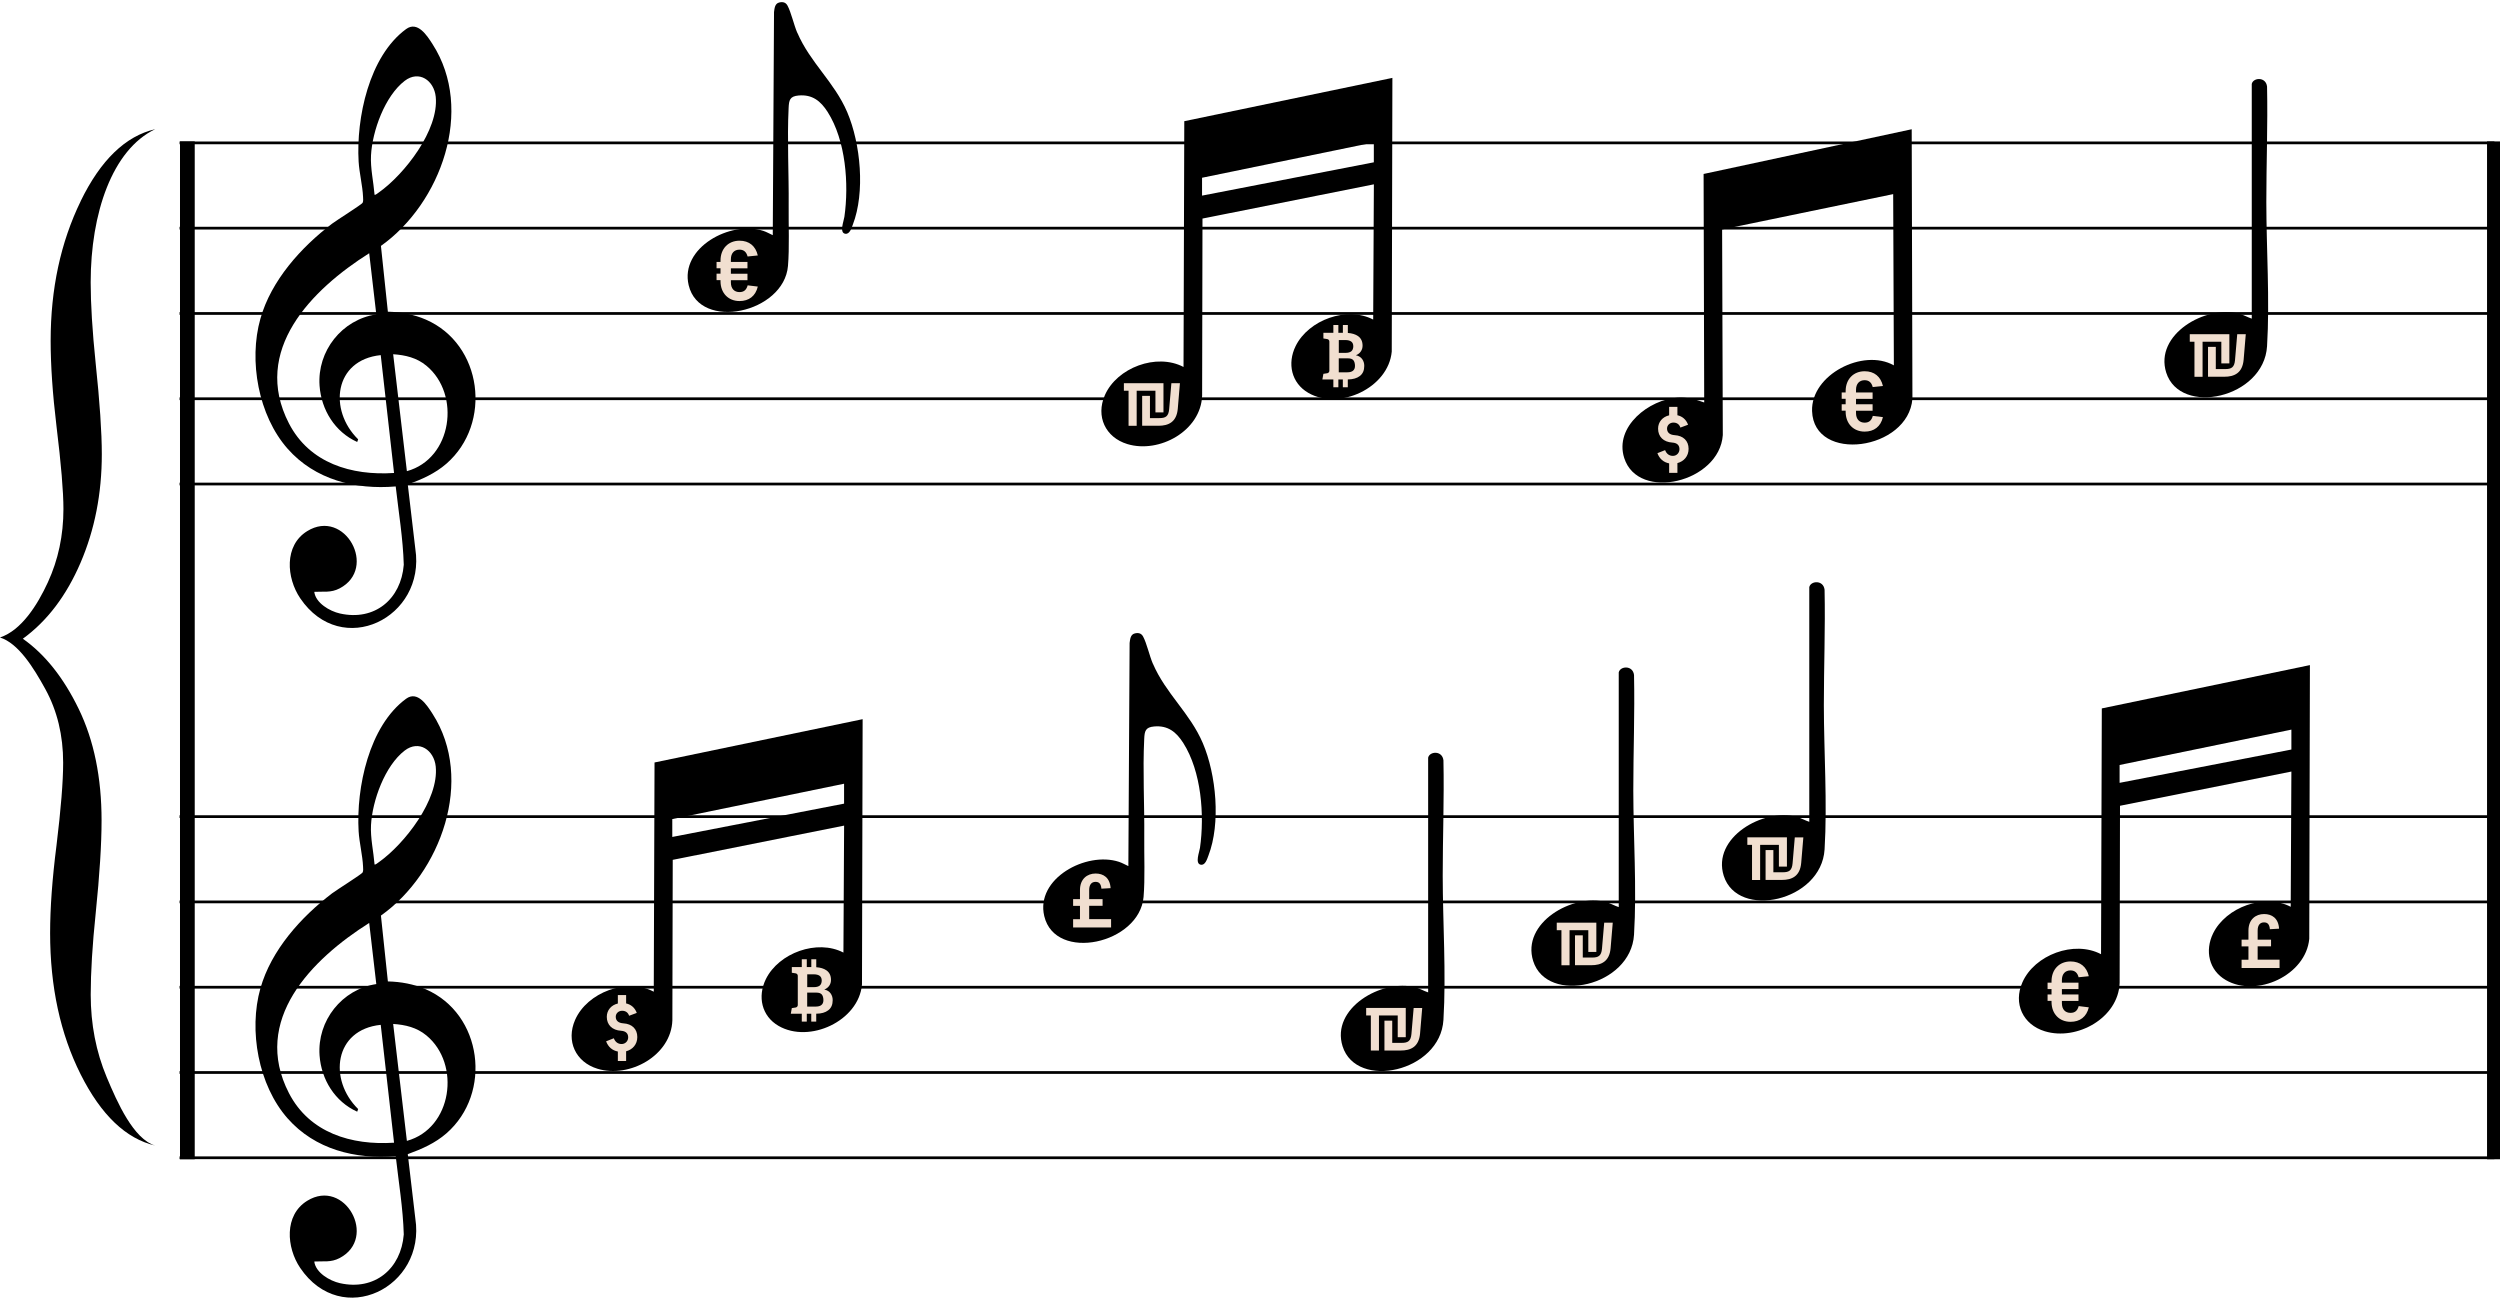 <svg width="655" height="340" viewBox="0 0 655 340" fill="none" xmlns="http://www.w3.org/2000/svg">
<g clip-path="url(#clip0_20236_4938)">
<path d="M47.048 236.299H653.534" stroke="black" stroke-width="0.72"/>
<path d="M47.048 280.994H653.534" stroke="black" stroke-width="0.72"/>
<path d="M47.048 213.956H653.534" stroke="black" stroke-width="0.72"/>
<path d="M47.048 258.652H653.534" stroke="black" stroke-width="0.72"/>
<path d="M47.048 303.337H653.534" stroke="black" stroke-width="0.72"/>
<path d="M653.534 37.054V303.728" stroke="black" stroke-width="3.86"/>
<path d="M49.089 37.054V303.728" stroke="black" stroke-width="3.86"/>
<path d="M47.048 59.777H653.534" stroke="black" stroke-width="0.72"/>
<path d="M47.048 104.472H653.534" stroke="black" stroke-width="0.72"/>
<path d="M47.048 37.434H653.534" stroke="black" stroke-width="0.72"/>
<path d="M47.048 82.13H653.534" stroke="black" stroke-width="0.72"/>
<path d="M47.048 126.815H653.534" stroke="black" stroke-width="0.72"/>
<path d="M21.135 52.72C15.891 63.495 13.269 75.675 13.269 89.282C13.269 95.704 13.776 103.173 14.802 111.677C16.017 121.596 16.62 128.822 16.62 133.365C16.62 140.263 15.256 146.664 12.539 152.57C9.822 158.475 5.646 165.13 0 167.021C4.811 168.532 8.775 174.891 11.884 180.553C14.992 186.226 16.546 192.649 16.546 199.822C16.546 204.734 15.965 211.96 14.802 221.499C13.681 230.288 13.131 237.936 13.131 244.454C13.131 258.535 15.806 270.885 21.145 281.512C26.495 292.139 32.997 298.351 40.673 300.146C34.985 298.446 30.745 288.885 27.954 282.22C25.163 275.554 23.767 268.349 23.767 260.606C23.767 254.743 24.201 247.612 25.078 239.204C26.104 229.189 26.611 221.118 26.611 214.97C26.611 203.73 24.623 194.001 20.638 185.772C16.652 177.543 11.767 171.416 5.984 167.348C12.349 162.721 17.392 156.077 21.103 147.436C24.814 138.794 26.675 129.319 26.675 119.019C26.675 113.262 26.135 105.318 25.068 95.208C24.19 86.704 23.757 79.616 23.757 73.954C23.757 55.91 29.392 39.23 40.662 33.843C32.891 35.639 26.379 41.924 21.135 52.688" fill="black"/>
<path d="M103.009 268.275L106.603 298.91C118.476 295.636 120.802 278.786 111.72 271.286C109.194 269.194 106.223 268.487 102.998 268.275M98.589 257.828L96.729 241.813C81.663 251.32 65.825 267.24 75.7 286.392C81.081 296.829 92.077 300.125 103.241 299.386L99.752 268.508C87.509 269.765 86.019 282.896 93.832 290.565L93.588 291.262C87.742 288.642 84.168 282.822 83.724 276.515C83.079 267.42 89.582 259.201 98.589 257.828ZM98.124 226.485C98.293 226.664 99.055 226.031 99.266 225.883C106.011 221.108 115.03 209.498 114.163 200.836C113.729 196.557 109.796 193.758 106.022 196.653C100.831 200.635 97.543 209.794 97.204 216.164C97.025 219.587 97.86 223.083 98.135 226.495M101.613 257.131C105.049 257.215 108.369 257.817 111.53 259.18C126.427 265.624 129.038 286.424 116.954 296.946C113.983 299.534 110.494 301.055 106.836 302.386L108.813 319.235C111.625 337.321 89.497 348.244 78.649 332.187C75.055 326.873 74.378 318.38 80.489 314.608C90.332 308.524 99.055 324.338 88.989 329.609C86.674 330.824 84.76 330.37 82.339 330.517C82.699 333.444 86.378 335.588 89.063 336.19C98.166 338.229 105.081 332.44 105.789 323.419C105.588 316.552 104.447 309.717 103.675 302.904C93.092 303.802 82.53 301.15 75.351 293.016C67.696 284.343 65.106 269.966 68.225 258.947C71.069 248.901 78.871 240.26 87.002 234.059C88.112 233.214 94.794 229.02 95.005 228.587C95.217 228.154 95.143 227.552 95.121 227.076C94.995 224.097 94.138 220.791 93.959 217.78C93.303 206.435 96.654 190.209 106.392 183.078C109.405 180.87 111.89 184.779 113.338 187.039C124.397 204.248 115.516 228.735 99.805 239.88L101.624 257.141L101.613 257.131Z" fill="black"/>
<path d="M103.009 92.81L106.603 123.445C118.476 120.17 120.802 103.321 111.72 95.821C109.194 93.729 106.223 93.021 102.998 92.81M98.589 82.362L96.729 66.347C81.663 75.855 65.825 91.775 75.7 110.927C81.081 121.364 92.077 124.66 103.241 123.92L99.752 93.042C87.509 94.299 86.019 107.43 93.832 115.1L93.588 115.797C87.742 113.177 84.168 107.356 83.724 101.05C83.079 91.954 89.582 83.736 98.589 82.362ZM98.124 51.019C98.293 51.199 99.055 50.565 99.266 50.417C106.011 45.642 115.03 34.033 114.163 25.37C113.729 21.092 109.796 18.293 106.022 21.187C100.831 25.17 97.543 34.329 97.204 40.699C97.025 44.121 97.86 47.618 98.135 51.03M101.613 81.665C105.049 81.75 108.369 82.352 111.53 83.715C126.427 90.158 129.038 110.959 116.954 121.491C113.983 124.079 110.494 125.6 106.836 126.931L108.813 143.78C111.625 161.866 89.497 172.789 78.649 156.732C75.055 151.418 74.378 142.925 80.489 139.154C90.332 133.069 99.055 148.883 88.989 154.154C86.674 155.369 84.76 154.915 82.339 155.063C82.699 157.989 86.378 160.133 89.063 160.735C98.166 162.774 105.081 156.985 105.789 147.964C105.588 141.097 104.447 134.262 103.675 127.449C93.092 128.347 82.53 125.695 75.351 117.561C67.696 108.888 65.106 94.511 68.225 83.493C71.069 73.446 78.871 64.805 87.002 58.604C88.112 57.759 94.794 53.565 95.005 53.132C95.217 52.699 95.143 52.097 95.121 51.622C94.995 48.643 94.138 45.336 93.959 42.325C93.303 30.98 96.654 14.754 106.392 7.623C109.405 5.415 111.89 9.324 113.338 11.585C124.397 28.793 115.516 53.28 99.805 64.425L101.624 81.686L101.613 81.665Z" fill="black"/>
<path d="M208.872 8.563C207.994 6.503 207.265 3.197 206.324 1.464C205.848 0.588 205.055 0.419 204.125 0.662C203.004 0.957 202.93 2.172 202.793 3.155L202.465 61.615C201.64 61.245 200.869 60.78 200.002 60.495C191.427 57.685 178.085 64.879 180.432 74.725C183.329 86.852 205.415 81.993 206.451 69.675C206.853 64.921 206.578 58.794 206.631 53.882C206.705 45.463 206.208 36.6 206.62 28.254C206.715 26.237 206.937 25.223 209.21 25.022C212.837 24.694 215.025 26.48 216.854 29.353C221.601 36.822 222.447 48.22 221.231 56.808C221.073 57.928 219.867 60.918 221.4 61.235C222.616 61.488 223.103 59.735 223.441 58.858C226.697 50.396 225.503 37.667 221.971 29.385C218.588 21.462 212.276 16.454 208.883 8.542" fill="black"/>
<path d="M195.836 68.629V70.299H191.491V71.714H195.836V73.404H191.491V74.006C191.491 75.644 192.4 76.531 193.753 76.531C194.937 76.531 195.572 75.918 195.889 74.756L198.543 75.084C197.95 77.588 196.206 78.876 193.753 78.876C190.856 78.876 188.773 76.827 188.773 73.647V73.394H187.737V71.704H188.773V70.288H187.737V68.619H188.773V68.27C188.773 65.112 190.856 63.062 193.753 63.062C196.28 63.062 197.972 64.457 198.543 66.929L195.868 67.203C195.572 66.041 194.884 65.407 193.753 65.407C192.4 65.407 191.491 66.295 191.491 67.932V68.619H195.836V68.629Z" fill="#F1DFD0"/>
<path d="M359.944 42.526L314.936 51.252V46.572L359.944 37.307V42.526ZM364.807 20.405L310.284 31.751L310.083 96.148C303.031 92.43 292.639 96.328 289.477 103.532C287.046 109.078 289.604 114.593 295.366 116.346C303.729 118.892 314.672 112.871 314.957 103.627L315.052 57.263L359.954 48.294L359.774 83.725C352.892 80.133 342.816 83.831 339.454 90.676C337.223 95.219 338.323 100.363 342.795 102.941C350.872 107.599 363.781 101.652 364.638 92.102L364.807 20.416V20.405Z" fill="black"/>
<path d="M297.809 111.561H295.683V102.37H294.457V100.395H304.829V108.054H302.725V102.37H297.809V111.561ZM309.153 100.405H306.901L306.319 107.208C306.15 109.099 305.379 109.543 303.761 109.543H301.287V103.722H299.246V111.55H303.539C306.097 111.55 308.286 110.61 308.582 107.061L309.142 100.384L309.153 100.405Z" fill="#F1DFD0"/>
<path d="M350.756 92.451H352.522C353.177 92.451 353.685 92.313 354.033 92.049C354.382 91.775 354.562 91.257 354.562 90.739C354.562 90.169 354.382 89.757 354.033 89.493C353.674 89.229 353.145 89.091 352.448 89.091H350.767V92.451H350.756ZM350.756 93.887V97.543H353.018C353.663 97.543 354.16 97.405 354.499 97.12C354.837 96.835 355.006 96.423 355.006 95.863C355.006 95.261 354.858 94.68 354.573 94.363C354.287 94.046 353.822 93.887 353.198 93.887H350.756ZM350.661 87.201H351.834V85.151H353.135V87.232C354.234 87.317 355.122 87.581 355.788 88.046C356.592 88.606 356.994 89.44 356.994 90.56C356.994 91.13 356.846 91.627 356.539 92.07C356.243 92.514 355.81 92.852 355.239 93.074C355.968 93.233 356.518 93.57 356.888 94.078C357.258 94.595 357.438 95.187 357.438 95.863C357.438 97.035 357.057 97.923 356.275 98.514C355.524 99.095 354.477 99.402 353.124 99.412V101.472H351.824V99.412H350.65V101.472H349.339V99.412H346.464L346.728 97.944C346.728 97.944 347.288 97.849 347.743 97.785C348.06 97.733 348.293 97.458 348.293 97.141V89.482C348.293 89.165 348.06 88.891 347.743 88.838C347.299 88.764 346.728 88.679 346.728 88.679V87.201H349.339V85.151H350.65V87.201H350.661Z" fill="#F1DFD0"/>
<path d="M446.343 45.579L446.501 105.444C444.196 104.61 442.071 104.05 439.576 104.187C432.123 104.61 422.903 111.74 425.546 120.001C429.215 131.484 450.519 126.392 451.375 113.99L451.196 60.126L496.013 50.861L496.192 95.726C488.157 91.183 474.455 98.145 474.762 107.694C475.206 121.427 499.999 118.026 501.056 104.462L500.866 33.864L446.343 45.579Z" fill="black"/>
<path d="M439.481 121.353V123.899H437.314V121.406C435.855 121.121 434.808 120.234 434.237 118.734L436.256 117.931C436.616 118.882 437.324 119.441 438.297 119.441C439.27 119.441 440.02 118.67 440.02 117.677C440.02 116.684 439.428 116.04 438.159 115.955C435.834 115.818 434.417 114.413 434.417 112.311C434.417 110.547 435.59 109.216 437.314 108.814V106.606H439.481V108.793C440.76 109.078 441.765 109.902 442.272 111.276L440.263 112.026C439.978 111.159 439.333 110.716 438.424 110.716C437.515 110.716 436.764 111.381 436.764 112.29C436.764 113.325 437.472 113.927 438.762 114.012C441.025 114.149 442.41 115.491 442.41 117.593C442.41 119.536 441.173 120.889 439.481 121.332" fill="#F1DFD0"/>
<path d="M490.621 102.835V104.504H486.275V105.92H490.621V107.61H486.275V108.212C486.275 109.849 487.185 110.737 488.538 110.737C489.722 110.737 490.356 110.124 490.674 108.962L493.327 109.29C492.735 111.793 490.991 113.082 488.538 113.082C485.641 113.082 483.558 111.033 483.558 107.853V107.599H482.522V105.909H483.558V104.494H482.522V102.825H483.558V102.476C483.558 99.317 485.641 97.268 488.538 97.268C491.065 97.268 492.756 98.662 493.327 101.134L490.652 101.409C490.356 100.247 489.669 99.613 488.538 99.613C487.185 99.613 486.275 100.5 486.275 102.138V102.825H490.621V102.835Z" fill="#F1DFD0"/>
<path d="M593.777 52.953C593.777 42.896 594.179 32.765 593.968 22.687C593.672 20.046 590.331 20.289 589.961 21.99V83.482C588.829 83.112 587.814 82.489 586.651 82.183C577.844 79.838 564.396 87.644 567.547 97.617C571.194 109.131 593.143 104.346 593.968 90.708C594.708 78.581 593.788 65.186 593.777 52.953Z" fill="black"/>
<path d="M577.073 98.726H574.948V89.535H573.721V87.56H584.093V95.219H581.989V89.535H577.073V98.726ZM588.406 87.56H586.154L585.573 94.363C585.404 96.254 584.632 96.697 583.014 96.697H580.54V90.877H578.5V98.705H582.792C585.351 98.705 587.54 97.764 587.836 94.215L588.396 87.539L588.406 87.56Z" fill="#F1DFD0"/>
<path d="M377.991 229.474C377.991 219.418 378.393 209.287 378.181 199.209C377.885 196.568 374.544 196.811 374.174 198.512V260.004C373.043 259.634 372.028 259.011 370.865 258.704C362.058 256.359 348.61 264.166 351.76 274.138C355.408 285.653 377.357 280.867 378.181 267.229C378.921 255.102 378.002 241.707 377.991 229.474Z" fill="black"/>
<path d="M361.286 275.247H359.161V266.057H357.935V264.081H368.306V271.74H366.203V266.057H361.286V275.247ZM372.631 264.092H370.379L369.797 270.895C369.628 272.786 368.856 273.23 367.239 273.23H364.765V267.409H362.724V275.237H367.017C369.575 275.237 371.764 274.297 372.06 270.747L372.62 264.071L372.631 264.092Z" fill="#F1DFD0"/>
<path d="M427.925 207.132C427.925 197.075 428.327 186.944 428.116 176.866C427.82 174.225 424.479 174.468 424.109 176.169V237.661C422.977 237.292 421.962 236.668 420.799 236.362C411.992 234.017 398.544 241.823 401.695 251.796C405.342 263.31 427.291 258.525 428.116 244.887C428.856 232.76 427.936 219.365 427.925 207.132Z" fill="black"/>
<path d="M411.221 252.905H409.096V243.714H407.869V241.739H418.241V249.398H416.137V243.714H411.221V252.905ZM422.554 241.739H420.302L419.721 248.542C419.552 250.433 418.78 250.877 417.162 250.877H414.688V245.056H412.648V252.884H416.94C419.499 252.884 421.687 251.944 421.983 248.394L422.544 241.718L422.554 241.739Z" fill="#F1DFD0"/>
<path d="M477.849 184.789C477.849 174.733 478.251 164.602 478.039 154.524C477.743 151.883 474.402 152.126 474.032 153.827V215.319C472.901 214.949 471.886 214.326 470.723 214.019C461.916 211.674 448.468 219.481 451.618 229.453C455.266 240.968 477.215 236.182 478.039 222.545C478.779 210.417 477.86 197.022 477.849 184.789Z" fill="black"/>
<path d="M461.155 230.552H459.03V221.361H457.803V219.386H468.175V227.045H466.071V221.361H461.155V230.552ZM472.489 219.396H470.237L469.655 226.2C469.486 228.091 468.714 228.534 467.097 228.534H464.623V222.714H462.582V230.541H466.875C469.433 230.541 471.622 229.601 471.918 226.052L472.478 219.375L472.489 219.396Z" fill="#F1DFD0"/>
<path d="M600.343 196.378L555.335 205.103V200.424L600.343 191.159V196.378ZM605.196 174.257L550.673 185.603L550.472 250C543.42 246.281 533.027 250.179 529.866 257.384C527.434 262.93 529.993 268.444 535.755 270.198C544.118 272.744 555.061 266.722 555.346 257.479L555.441 211.114L600.343 202.146L600.163 237.577C593.28 233.985 583.205 237.682 579.843 244.528C577.622 249.06 578.711 254.215 583.184 256.792C591.261 261.451 604.17 255.504 605.027 245.954L605.196 174.268V174.257Z" fill="black"/>
<path d="M597.266 253.613H587.296V251.447H589.094V247.95H587.296V246.197H589.094V243.799C589.094 240.894 591.007 239.478 593.185 239.478C595.236 239.478 596.939 240.556 597.118 243.313L594.708 243.45C594.591 242.172 594.105 241.665 593.175 241.665C592.139 241.665 591.504 242.373 591.504 243.809V246.186H595.014V247.94H591.504V251.437H597.245V253.602L597.266 253.613Z" fill="#F1DFD0"/>
<path d="M544.562 257.468V259.137H540.217V260.553H544.562V262.243H540.217V262.845C540.217 264.493 541.126 265.37 542.479 265.37C543.663 265.37 544.298 264.768 544.615 263.595L547.269 263.923C546.676 266.427 544.932 267.715 542.479 267.715C539.582 267.715 537.5 265.666 537.5 262.486V262.233H536.463V260.542H537.5V259.127H536.463V257.458H537.5V257.109C537.5 253.951 539.582 251.901 542.479 251.901C545.006 251.901 546.698 253.296 547.269 255.768L544.594 256.042C544.298 254.88 543.61 254.246 542.479 254.246C541.126 254.246 540.217 255.134 540.217 256.771V257.458H544.562V257.468Z" fill="#F1DFD0"/>
<path d="M302.037 173.866C301.16 171.806 300.43 168.5 299.489 166.767C299.014 165.891 298.221 165.722 297.29 165.965C296.17 166.26 296.096 167.475 295.958 168.458L295.63 226.918C294.806 226.548 294.034 226.083 293.167 225.798C284.593 222.988 271.25 230.182 273.597 240.028C276.494 252.155 298.58 247.295 299.616 234.978C300.018 230.224 299.743 224.097 299.796 219.196C299.87 210.776 299.373 201.913 299.786 193.568C299.881 191.55 300.103 190.536 302.376 190.335C306.002 190.008 308.191 191.793 310.02 194.666C314.767 202.135 315.613 213.533 314.397 222.122C314.238 223.242 313.033 226.231 314.566 226.548C315.782 226.802 316.268 225.048 316.606 224.171C319.863 215.71 318.668 202.98 315.137 194.698C311.754 186.775 305.442 181.768 302.048 173.856" fill="black"/>
<path d="M291.127 242.996H281.157V240.83H282.954V237.334H281.157V235.58H282.954V233.182C282.954 230.277 284.868 228.862 287.046 228.862C289.097 228.862 290.799 229.939 290.979 232.696L288.568 232.834C288.452 231.555 287.965 231.048 287.035 231.048C285.999 231.048 285.365 231.756 285.365 233.193V235.57H288.875V237.323H285.365V240.82H291.105V242.985L291.127 242.996Z" fill="#F1DFD0"/>
<path d="M221.147 210.554L176.139 219.28V214.6L221.147 205.336V210.554ZM226.01 188.423L171.487 199.769L171.286 259.824C164.224 256.106 153.842 260.004 150.68 267.208C148.249 272.754 150.807 278.279 156.569 280.022C164.932 282.558 175.875 276.547 176.16 267.303L176.256 225.28L221.157 216.312L220.978 249.577C214.095 245.986 204.019 249.683 200.657 256.528C198.426 261.071 199.526 266.215 203.998 268.793C212.075 273.452 224.985 267.504 225.841 257.954L226.01 188.444V188.423Z" fill="black"/>
<path d="M211.483 258.631H213.249C213.905 258.631 214.412 258.493 214.761 258.229C215.11 257.954 215.29 257.437 215.29 256.919C215.29 256.349 215.11 255.937 214.761 255.673C214.401 255.409 213.873 255.271 213.175 255.271H211.494V258.631H211.483ZM211.483 260.067V263.722H213.746C214.391 263.722 214.888 263.585 215.226 263.3C215.564 263.015 215.734 262.603 215.734 262.043C215.734 261.441 215.586 260.86 215.3 260.543C215.015 260.226 214.549 260.067 213.926 260.067H211.483ZM211.388 253.38H212.562V251.331H213.862V253.412C214.962 253.486 215.85 253.761 216.516 254.225C217.319 254.785 217.721 255.62 217.721 256.74C217.721 257.31 217.573 257.807 217.267 258.25C216.971 258.694 216.537 259.032 215.966 259.254C216.696 259.412 217.245 259.75 217.615 260.257C217.986 260.775 218.165 261.367 218.165 262.043C218.165 263.215 217.785 264.103 217.002 264.694C216.252 265.275 215.205 265.582 213.852 265.592V267.652H212.551V265.592H211.378V267.652H210.067V265.592H207.191L207.455 264.124C207.455 264.124 208.016 264.029 208.47 263.965C208.787 263.912 209.02 263.638 209.02 263.321V255.662C209.02 255.345 208.787 255.071 208.47 255.018C208.026 254.944 207.455 254.859 207.455 254.859V253.38H210.067V251.331H211.378V253.38H211.388Z" fill="#F1DFD0"/>
<path d="M164.044 275.438V277.983H161.877V275.501C160.418 275.216 159.371 274.328 158.8 272.828L160.82 272.025C161.179 272.976 161.887 273.536 162.86 273.536C163.833 273.536 164.583 272.765 164.583 271.782C164.583 270.8 163.991 270.145 162.723 270.061C160.397 269.923 158.98 268.518 158.98 266.416C158.98 264.662 160.153 263.321 161.877 262.919V260.712H164.044V262.898C165.323 263.183 166.328 264.007 166.835 265.381L164.827 266.131C164.541 265.265 163.896 264.821 162.987 264.821C162.078 264.821 161.327 265.486 161.327 266.395C161.327 267.43 162.035 268.032 163.325 268.117C165.588 268.254 166.973 269.596 166.973 271.698C166.973 273.642 165.736 274.994 164.044 275.438Z" fill="#F1DFD0"/>
</g>
<defs>
<clipPath id="clip0_20236_4938">
<rect width="655" height="340" fill="white" transform="translate(0 -0.007)"/>
</clipPath>
</defs>
</svg>

